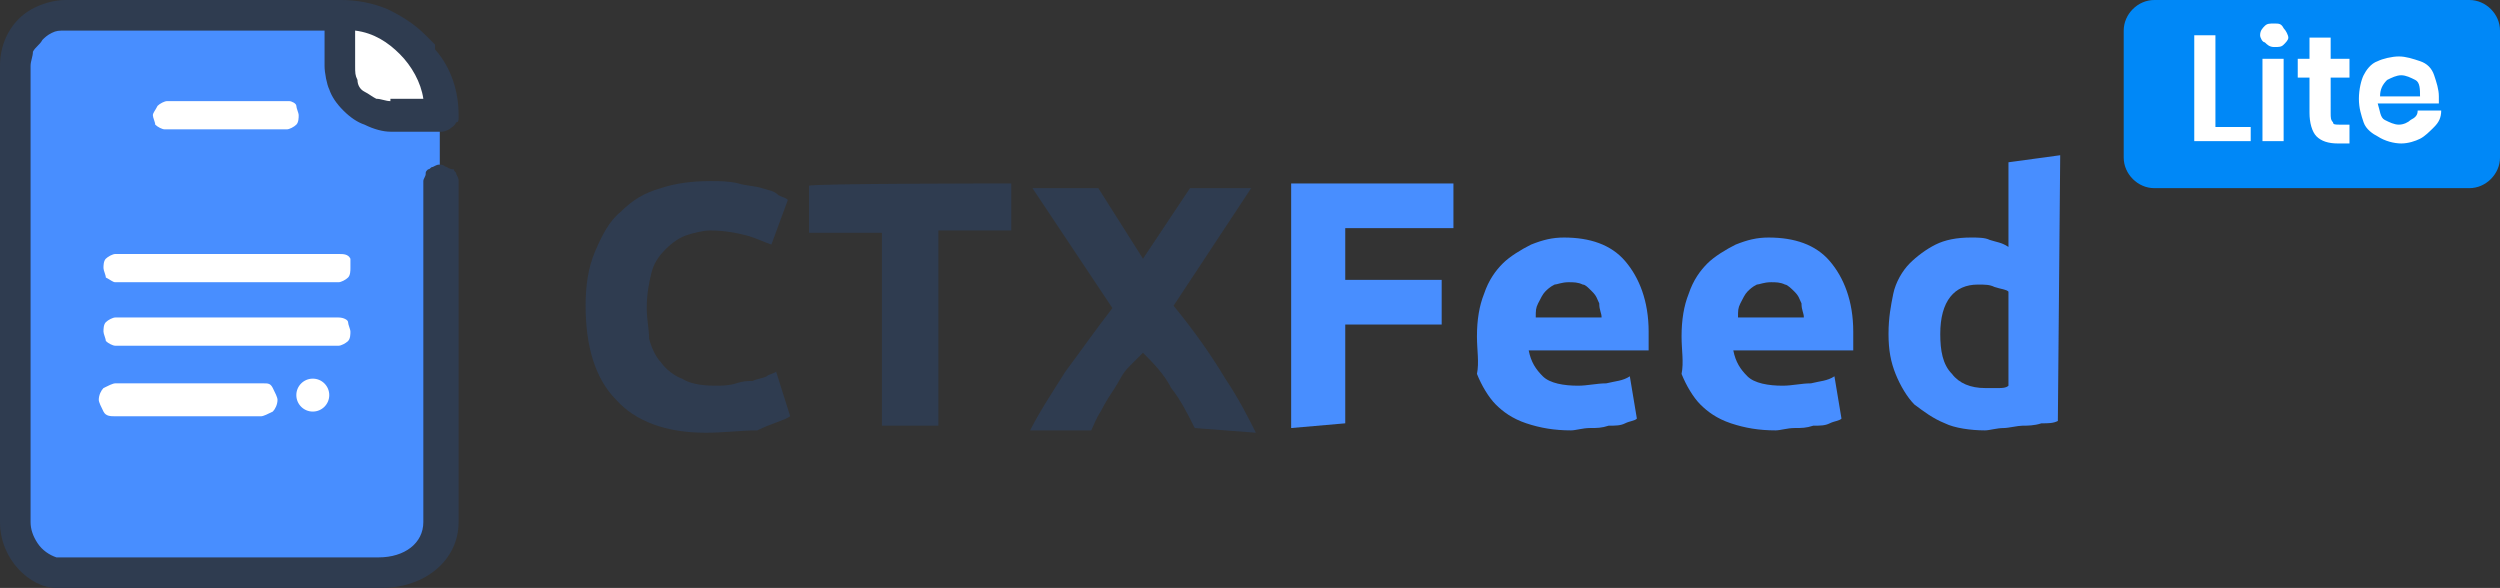 <?xml version="1.0" encoding="utf-8"?>
<!-- Generator: Adobe Illustrator 25.2.0, SVG Export Plug-In . SVG Version: 6.00 Build 0)  -->
<svg version="1.1" id="Layer_1" xmlns="http://www.w3.org/2000/svg" x="0px" y="0px"
     viewBox="0 0 106.3 25" style="enable-background:new 0 0 106.3 25;" xml:space="preserve">
<rect x="0" y="0" width="106.3" height="25" fill="#333333" stroke="none"/>
<style type="text/css">
	.st0{fill:#0088F7;}
	.st1{fill:#FFFFFF;}
	.st2{fill:#2F3C50;}
	.st3{fill:#488EFF;}
</style>
<desc>Created with Sketch.</desc>
<g id="Group-2" transform="translate(107, 0)">
	<path id="Rectangle" class="st0" d="M-15.4,0H-2c0.7,0,1.3,0.6,1.3,1.3v5.4C-0.7,7.4-1.3,8-2,8h-13.4c-0.7,0-1.3-0.6-1.3-1.3V1.3
		C-16.7,0.6-16.1,0-15.4,0z"/>
</g>
<path id="Lite" class="st1" d="M95.7,6.1V5.4h-1.5V1.5h-0.9v4.5H95.7z M96.7,2c0.2,0,0.3,0,0.4-0.1s0.2-0.2,0.2-0.3
	c0-0.1-0.1-0.3-0.2-0.4C97,1,96.9,1,96.7,1c-0.2,0-0.3,0-0.4,0.1c-0.1,0.1-0.2,0.2-0.2,0.4c0,0.1,0.1,0.3,0.2,0.3
	C96.4,1.9,96.5,2,96.7,2z M97.1,6.1V2.5h-0.9v3.5H97.1z M99.9,6.1V5.3h-0.4c-0.2,0-0.3,0-0.3-0.1c-0.1-0.1-0.1-0.2-0.1-0.4l0,0V3.3
	h0.8V2.5h-0.8V1.6h-0.9v0.9h-0.5v0.8h0.5v1.5c0,0.4,0.1,0.8,0.3,1C98.7,6,99,6.1,99.4,6.1l0,0H99.9z M102.1,6.1
	c0.3,0,0.6-0.1,0.8-0.2s0.4-0.3,0.6-0.5s0.3-0.4,0.3-0.7l0,0h-1c0,0.2-0.1,0.3-0.3,0.4c-0.1,0.1-0.3,0.2-0.5,0.2
	c-0.2,0-0.4-0.1-0.6-0.2c-0.2-0.1-0.2-0.4-0.3-0.7l0,0h2.6c0-0.1,0-0.2,0-0.3c0-0.3-0.1-0.6-0.2-0.9c-0.1-0.3-0.3-0.5-0.6-0.6
	c-0.3-0.1-0.6-0.2-0.9-0.2c-0.3,0-0.7,0.1-0.9,0.2c-0.3,0.1-0.5,0.4-0.6,0.6s-0.2,0.6-0.2,1c0,0.4,0.1,0.7,0.2,1
	c0.1,0.3,0.4,0.5,0.6,0.6C101.4,6,101.8,6.1,102.1,6.1z M102.9,4.1h-1.7c0-0.3,0.1-0.5,0.3-0.7c0.2-0.1,0.4-0.2,0.6-0.2
	c0.2,0,0.4,0.1,0.6,0.2C102.9,3.5,102.9,3.8,102.9,4.1L102.9,4.1z"/>
<g>
	<g>
		<path class="st2" d="M30,18.4c-1.7,0-3-0.5-3.8-1.4c-0.9-0.9-1.3-2.3-1.3-4c0-0.8,0.1-1.6,0.4-2.3c0.3-0.7,0.6-1.3,1.1-1.7
			c0.5-0.5,1-0.8,1.7-1c0.6-0.2,1.3-0.3,2.1-0.3c0.4,0,0.8,0,1.2,0.1c0.3,0.1,0.7,0.1,1,0.2c0.3,0.1,0.5,0.1,0.7,0.3
			c0.2,0.1,0.3,0.1,0.4,0.2l-0.7,1.9c-0.3-0.1-0.7-0.3-1.1-0.4c-0.4-0.1-0.9-0.2-1.5-0.2c-0.3,0-0.7,0.1-1,0.2s-0.6,0.3-0.9,0.6
			c-0.3,0.3-0.5,0.6-0.6,1s-0.2,0.9-0.2,1.5c0,0.5,0.1,0.9,0.1,1.3c0.1,0.4,0.3,0.8,0.5,1c0.2,0.3,0.6,0.6,0.9,0.7
			c0.3,0.2,0.8,0.3,1.4,0.3c0.3,0,0.6,0,0.9-0.1c0.3-0.1,0.5-0.1,0.7-0.1c0.2-0.1,0.4-0.1,0.6-0.2c0.1-0.1,0.3-0.1,0.4-0.2l0.6,1.9
			c-0.3,0.2-0.8,0.3-1.4,0.6C31.5,18.3,30.8,18.4,30,18.4z"/>
		<path class="st2" d="M43,7.8v2h-3.1v8.3h-2.4V9.9h-3.1v-2C34.4,7.8,43,7.8,43,7.8z"/>
		<path class="st2" d="M50.8,18.2c-0.3-0.6-0.6-1.2-1-1.7c-0.3-0.6-0.8-1.1-1.2-1.5c-0.1,0.1-0.3,0.3-0.6,0.6s-0.4,0.6-0.6,0.9
			c-0.2,0.3-0.4,0.6-0.6,1c-0.2,0.3-0.3,0.6-0.4,0.8h-2.6c0.4-0.8,1-1.7,1.5-2.5c0.6-0.8,1.3-1.8,2-2.7l-3.4-5.1h2.8l1.9,3l2-3h2.6
			l-3.3,5c0.9,1.1,1.6,2.1,2.2,3.1c0.6,0.9,1,1.7,1.3,2.3L50.8,18.2L50.8,18.2z"/>
		<path class="st3" d="M54.9,18.2V7.8h6.9v1.9h-4.6v2.2h4.1v1.9h-4.1v4.2L54.9,18.2L54.9,18.2z"/>
		<path class="st3" d="M62.8,14.3c0-0.7,0.1-1.3,0.3-1.8c0.2-0.6,0.5-1,0.8-1.3c0.3-0.3,0.8-0.6,1.2-0.8c0.5-0.2,0.9-0.3,1.4-0.3
			c1.1,0,2,0.3,2.6,1c0.6,0.7,1,1.7,1,3c0,0.1,0,0.3,0,0.4s0,0.3,0,0.4h-5.1c0.1,0.5,0.3,0.8,0.6,1.1c0.3,0.3,0.9,0.4,1.5,0.4
			c0.4,0,0.8-0.1,1.2-0.1c0.4-0.1,0.7-0.1,1-0.3l0.3,1.8c-0.1,0.1-0.3,0.1-0.5,0.2c-0.2,0.1-0.4,0.1-0.7,0.1
			c-0.3,0.1-0.5,0.1-0.8,0.1c-0.3,0-0.6,0.1-0.8,0.1c-0.7,0-1.3-0.1-1.9-0.3c-0.6-0.2-1-0.5-1.3-0.8c-0.3-0.3-0.6-0.8-0.8-1.3
			C62.9,15.4,62.8,14.9,62.8,14.3z M68.1,13.5c0-0.2-0.1-0.3-0.1-0.6c-0.1-0.2-0.1-0.3-0.3-0.5s-0.3-0.3-0.4-0.3
			c-0.2-0.1-0.4-0.1-0.6-0.1c-0.3,0-0.5,0.1-0.6,0.1c-0.2,0.1-0.3,0.2-0.4,0.3c-0.1,0.1-0.2,0.3-0.3,0.5c-0.1,0.2-0.1,0.3-0.1,0.6
			H68.1z"/>
		<path class="st3" d="M71.5,14.3c0-0.7,0.1-1.3,0.3-1.8c0.2-0.6,0.5-1,0.8-1.3c0.3-0.3,0.8-0.6,1.2-0.8c0.5-0.2,0.9-0.3,1.4-0.3
			c1.1,0,2,0.3,2.6,1c0.6,0.7,1,1.7,1,3c0,0.1,0,0.3,0,0.4s0,0.3,0,0.4h-5.1c0.1,0.5,0.3,0.8,0.6,1.1c0.3,0.3,0.9,0.4,1.5,0.4
			c0.4,0,0.8-0.1,1.2-0.1c0.4-0.1,0.7-0.1,1-0.3l0.3,1.8c-0.1,0.1-0.3,0.1-0.5,0.2c-0.2,0.1-0.4,0.1-0.7,0.1
			c-0.3,0.1-0.5,0.1-0.8,0.1c-0.3,0-0.6,0.1-0.8,0.1c-0.7,0-1.3-0.1-1.9-0.3c-0.6-0.2-1-0.5-1.3-0.8c-0.3-0.3-0.6-0.8-0.8-1.3
			C71.6,15.4,71.5,14.9,71.5,14.3z M76.7,13.5c0-0.2-0.1-0.3-0.1-0.6c-0.1-0.2-0.1-0.3-0.3-0.5c-0.1-0.1-0.3-0.3-0.4-0.3
			c-0.2-0.1-0.4-0.1-0.6-0.1c-0.3,0-0.5,0.1-0.6,0.1c-0.2,0.1-0.3,0.2-0.4,0.3c-0.1,0.1-0.2,0.3-0.3,0.5c-0.1,0.2-0.1,0.3-0.1,0.6
			H76.7z"/>
		<path class="st3" d="M87.5,17.9c-0.2,0.1-0.4,0.1-0.7,0.1c-0.3,0.1-0.6,0.1-0.8,0.1s-0.6,0.1-0.8,0.1c-0.3,0-0.6,0.1-0.8,0.1
			c-0.6,0-1.3-0.1-1.7-0.3c-0.5-0.2-0.9-0.5-1.3-0.8c-0.3-0.3-0.6-0.8-0.8-1.3c-0.2-0.5-0.3-1-0.3-1.7s0.1-1.2,0.2-1.7
			c0.1-0.5,0.4-1,0.7-1.3s0.7-0.6,1.1-0.8c0.4-0.2,0.9-0.3,1.5-0.3c0.3,0,0.6,0,0.8,0.1c0.3,0.1,0.5,0.1,0.8,0.3V6.9l2.2-0.3
			L87.5,17.9L87.5,17.9z M82.5,14.2c0,0.7,0.1,1.3,0.5,1.7c0.3,0.4,0.8,0.6,1.4,0.6c0.2,0,0.4,0,0.6,0c0.1,0,0.3,0,0.4-0.1v-4
			c-0.1-0.1-0.3-0.1-0.6-0.2c-0.2-0.1-0.4-0.1-0.7-0.1C83.1,12.1,82.5,12.8,82.5,14.2z"/>
	</g>
</g>
<g>
	<path class="st3" d="M1.9,0.8h13.7c0.8,0,1.6,0.3,2.2,0.9c0.6,0.6,0.9,1.4,0.9,2.2v18.3c0,0.5-0.2,1-0.6,1.4
		c-0.3,0.3-0.8,0.6-1.4,0.6H2.5c-0.5,0-1-0.2-1.3-0.6c-0.3-0.3-0.6-0.8-0.6-1.3V2.1c0-0.3,0.1-0.7,0.4-0.9C1.3,1,1.6,0.8,1.9,0.8
		L1.9,0.8z"/>
	<path class="st1" d="M18.8,4.9h-2.2c-0.6,0-1.1-0.2-1.5-0.6s-0.6-1-0.6-1.5V0.6c1.1,0,2.2,0.5,3.1,1.2C18.3,2.7,18.8,3.8,18.8,4.9
		L18.8,4.9z"/>
	<path class="st1" d="M12.3,4.3H7.1c-0.1,0-0.3,0.1-0.4,0.2C6.6,4.7,6.5,4.8,6.5,4.9s0.1,0.3,0.1,0.4c0.1,0.1,0.3,0.2,0.4,0.2h5.2
		c0.1,0,0.3-0.1,0.4-0.2s0.1-0.3,0.1-0.4s-0.1-0.3-0.1-0.4C12.6,4.4,12.4,4.3,12.3,4.3z M11.2,16.3H4.9c-0.1,0-0.3,0.1-0.5,0.2
		c-0.1,0.1-0.2,0.3-0.2,0.5c0,0.1,0.1,0.3,0.2,0.5s0.3,0.2,0.5,0.2h6.2c0.1,0,0.3-0.1,0.5-0.2c0.1-0.1,0.2-0.3,0.2-0.5
		c0-0.1-0.1-0.3-0.2-0.5C11.5,16.3,11.4,16.3,11.2,16.3z M14.4,13.5H4.9c-0.1,0-0.3,0.1-0.4,0.2c-0.1,0.1-0.1,0.3-0.1,0.4
		s0.1,0.3,0.1,0.4c0.1,0.1,0.3,0.2,0.4,0.2h9.5c0.1,0,0.3-0.1,0.4-0.2c0.1-0.1,0.1-0.3,0.1-0.4s-0.1-0.3-0.1-0.4
		C14.8,13.6,14.6,13.5,14.4,13.5L14.4,13.5z M14.4,10.8H4.9c-0.1,0-0.3,0.1-0.4,0.2s-0.1,0.3-0.1,0.4c0,0.1,0.1,0.3,0.1,0.4
		C4.7,11.9,4.8,12,4.9,12h9.5c0.1,0,0.3-0.1,0.4-0.2c0.1-0.1,0.1-0.3,0.1-0.4S14.9,11,14.9,11C14.8,10.8,14.6,10.8,14.4,10.8
		L14.4,10.8z"/>
	<path class="st2" d="M16.6,5.6h2.2c0.1,0,0.3-0.1,0.3-0.1c0.1-0.1,0.2-0.1,0.3-0.3c0.1,0,0.1-0.1,0.1-0.2V4.9c0-1-0.3-2-1-2.8V1.9
		l-0.1-0.1c-0.1-0.1-0.2-0.2-0.3-0.3c-0.5-0.5-1-0.8-1.6-1.1C15.8,0.1,15.1,0,14.5,0H2.8C2.1,0,1.3,0.3,0.8,0.8C0.3,1.3,0,2,0,2.8
		v19.4C0,23.8,1.3,25,2.4,25h13.8c1.9,0,3.3-1.2,3.3-2.8v-7.5v-7c0-0.1,0-0.1-0.1-0.3c0-0.1-0.1-0.1-0.1-0.2C19.1,7.2,19,7.1,19,7.1
		c-0.1,0-0.1-0.1-0.3-0.1l0,0c-0.1,0-0.1,0-0.3,0.1c-0.1,0-0.1,0.1-0.2,0.1c-0.1,0.1-0.1,0.1-0.1,0.2S18,7.6,18,7.7v7v7.5
		c0,0.9-0.8,1.5-1.9,1.5H2.4c-0.3-0.1-0.6-0.3-0.8-0.6c-0.2-0.3-0.3-0.6-0.3-0.9V2.8c0-0.2,0.1-0.4,0.1-0.6C1.5,2,1.7,1.9,1.8,1.7
		C1.9,1.6,2,1.5,2.2,1.4c0.2-0.1,0.3-0.1,0.6-0.1h11v1.5c0,0.3,0.1,0.8,0.2,1c0.1,0.3,0.3,0.6,0.6,0.9s0.6,0.5,0.9,0.6
		C15.9,5.5,16.3,5.6,16.6,5.6L16.6,5.6z M16.6,4.3c-0.2,0-0.4-0.1-0.6-0.1c-0.2-0.1-0.3-0.2-0.5-0.3s-0.3-0.3-0.3-0.5
		c-0.1-0.2-0.1-0.3-0.1-0.6V1.3c0.8,0.1,1.4,0.5,1.9,1s0.9,1.2,1,1.9H16.6z"/>
	<circle class="st1" cx="13.3" cy="16.8" r="0.7"/>
</g>
</svg>
